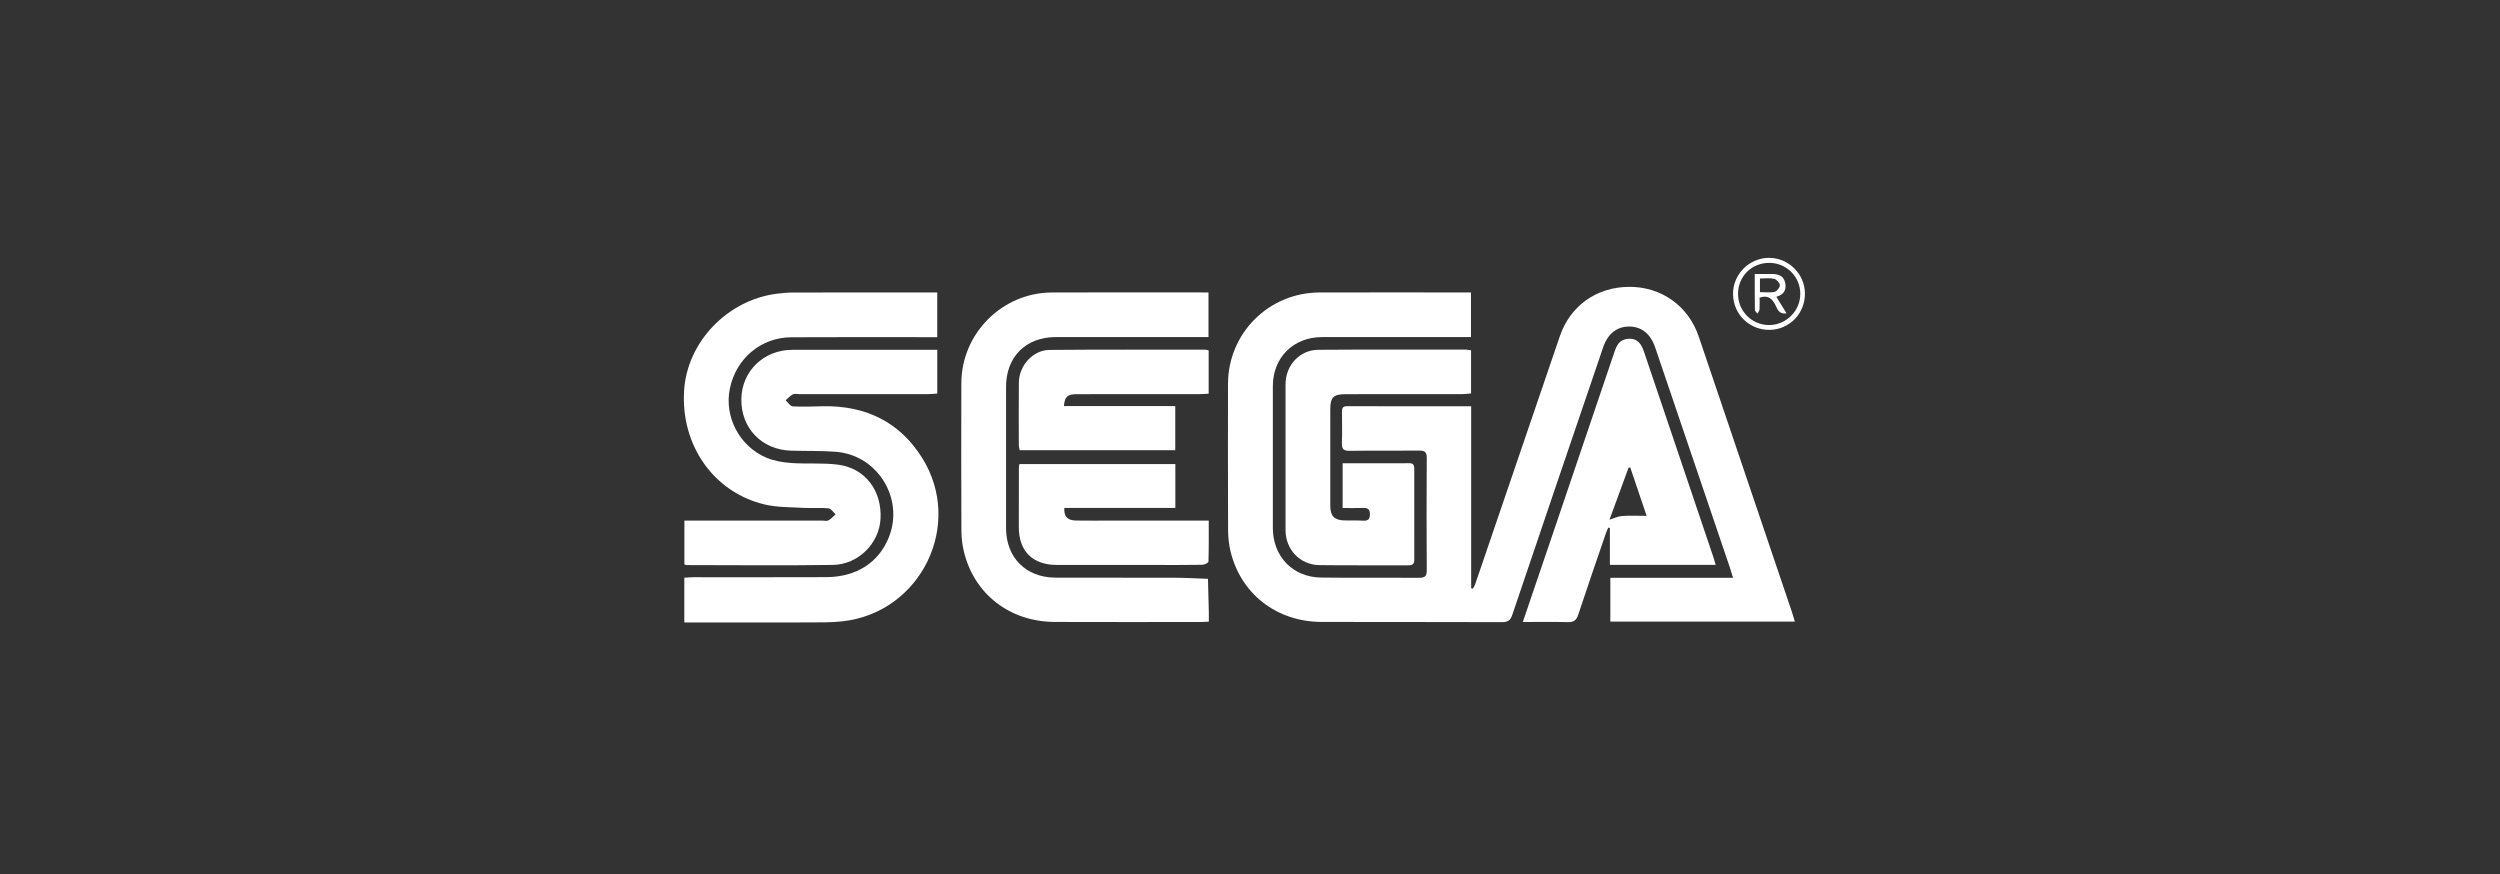 <svg width="223" height="78" viewBox="0 0 223 78" fill="none" xmlns="http://www.w3.org/2000/svg">
<rect x="0" y="0" width="223" height="78" fill="#333333" stroke="none"/>
<path d="M131.21 26.087V30.068C130.943 30.068 130.685 30.068 130.427 30.068C126.261 30.068 122.093 30.066 117.927 30.068C115.37 30.07 113.544 31.881 113.538 34.435C113.53 38.658 113.531 42.881 113.538 47.104C113.543 49.633 115.309 51.482 117.829 51.518C120.756 51.559 123.684 51.52 126.613 51.537C127.11 51.54 127.27 51.381 127.266 50.877C127.246 47.531 127.246 44.183 127.266 40.836C127.27 40.315 127.075 40.19 126.596 40.194C124.524 40.212 122.452 40.184 120.38 40.213C119.835 40.221 119.678 40.037 119.697 39.518C119.731 38.598 119.711 37.677 119.704 36.756C119.702 36.452 119.739 36.234 120.131 36.235C123.799 36.243 127.467 36.239 131.228 36.239V52.477C131.278 52.489 131.329 52.5 131.38 52.511C131.445 52.392 131.53 52.279 131.573 52.151C134.097 44.766 136.621 37.382 139.136 29.994C140.052 27.301 142.38 25.619 145.275 25.587C148.179 25.556 150.602 27.279 151.529 30.023C154.294 38.202 157.063 46.379 159.829 54.557C159.921 54.829 159.997 55.105 160.102 55.447H143.643V51.54H154.585C154.467 51.154 154.4 50.905 154.316 50.659C152.091 44.097 149.863 37.535 147.636 30.974C147.232 29.784 146.419 29.133 145.343 29.126C144.228 29.12 143.413 29.763 142.996 30.992C140.293 38.932 137.588 46.87 134.905 54.817C134.731 55.333 134.516 55.499 133.966 55.496C128.605 55.472 123.245 55.494 117.885 55.477C113.85 55.464 110.638 52.944 109.747 49.108C109.611 48.523 109.548 47.909 109.546 47.308C109.529 42.951 109.53 38.593 109.538 34.235C109.548 29.724 113.175 26.101 117.697 26.089C121.977 26.077 126.256 26.087 130.536 26.087C130.736 26.087 130.935 26.087 131.211 26.087H131.21Z" fill="white"/>
<path d="M61.048 50.347V46.437C61.353 46.437 61.618 46.437 61.881 46.437C65.709 46.437 69.536 46.437 73.364 46.437C73.543 46.437 73.759 46.498 73.896 46.42C74.135 46.285 74.326 46.065 74.538 45.88C74.327 45.691 74.129 45.364 73.902 45.341C73.166 45.27 72.417 45.345 71.677 45.302C70.513 45.235 69.318 45.264 68.198 44.997C63.645 43.908 60.721 39.709 61.021 34.845C61.287 30.537 64.83 26.803 69.233 26.206C69.766 26.134 70.308 26.093 70.845 26.092C74.807 26.083 78.77 26.087 82.733 26.087C83.001 26.087 83.271 26.087 83.602 26.087V30.076C83.34 30.076 83.079 30.076 82.817 30.076C78.742 30.076 74.667 30.06 70.592 30.084C67.871 30.1 65.656 31.975 65.103 34.663C64.587 37.166 65.947 39.807 68.367 40.828C69.052 41.117 69.836 41.247 70.585 41.3C71.974 41.399 73.386 41.269 74.761 41.449C77.184 41.766 78.684 43.778 78.542 46.293C78.419 48.473 76.562 50.357 74.278 50.391C69.934 50.455 65.588 50.408 61.243 50.406C61.201 50.406 61.16 50.381 61.049 50.347H61.048Z" fill="white"/>
<path d="M61.041 55.526V51.531C61.289 51.517 61.547 51.489 61.805 51.489C65.768 51.486 69.731 51.5 73.695 51.482C76.392 51.47 78.389 50.179 79.288 47.922C80.67 44.453 78.271 40.576 74.535 40.298C73.213 40.199 71.881 40.239 70.553 40.198C67.944 40.121 66.09 38.184 66.128 35.589C66.164 33.115 68.12 31.21 70.654 31.205C74.752 31.197 78.851 31.203 82.95 31.203C83.149 31.203 83.35 31.203 83.606 31.203V35.105C83.337 35.122 83.073 35.154 82.81 35.154C78.959 35.157 75.109 35.156 71.258 35.156C71.078 35.156 70.863 35.096 70.725 35.172C70.484 35.305 70.292 35.523 70.078 35.706C70.29 35.896 70.492 36.236 70.713 36.249C71.61 36.301 72.512 36.254 73.413 36.238C77.197 36.169 80.224 37.61 82.249 40.834C85.989 46.785 82.165 54.633 75.165 55.419C74.185 55.529 73.189 55.517 72.2 55.52C68.71 55.532 65.219 55.525 61.729 55.525C61.529 55.525 61.328 55.525 61.039 55.525L61.041 55.526Z" fill="white"/>
<path d="M107.829 55.449C107.551 55.464 107.374 55.482 107.197 55.482C102.829 55.483 98.46 55.495 94.092 55.478C90.067 55.463 86.883 52.989 85.976 49.182C85.838 48.598 85.762 47.984 85.758 47.385C85.74 42.982 85.738 38.581 85.752 34.179C85.766 29.743 89.387 26.11 93.825 26.09C98.283 26.07 102.742 26.085 107.2 26.085C107.379 26.085 107.558 26.085 107.797 26.085V30.067C107.526 30.067 107.264 30.067 107.001 30.067C102.723 30.067 98.445 30.066 94.166 30.067C91.5 30.068 89.741 31.833 89.74 34.506C89.739 38.706 89.737 42.905 89.74 47.105C89.741 49.727 91.5 51.512 94.132 51.525C97.667 51.541 101.203 51.521 104.738 51.534C105.742 51.537 106.745 51.597 107.75 51.631C107.777 52.636 107.803 53.641 107.828 54.646C107.833 54.888 107.828 55.131 107.828 55.447L107.829 55.449Z" fill="white"/>
<path d="M135.835 55.482C136.781 52.701 137.684 50.051 138.583 47.401C140.391 42.071 142.197 36.741 144.003 31.41C144.18 30.887 144.383 30.392 145.004 30.256C145.788 30.085 146.32 30.421 146.619 31.303C147.707 34.509 148.788 37.717 149.871 40.924C150.847 43.814 151.823 46.702 152.798 49.592C152.883 49.842 152.953 50.096 153.041 50.385H143.602V47.093C143.554 47.083 143.505 47.074 143.458 47.064C143.385 47.236 143.301 47.403 143.242 47.578C142.414 49.996 141.577 52.411 140.776 54.837C140.615 55.325 140.377 55.506 139.862 55.493C138.561 55.46 137.258 55.482 135.836 55.482H135.835ZM146.88 46.015C146.356 44.466 145.89 43.087 145.423 41.708C145.371 41.71 145.319 41.712 145.268 41.714C144.682 43.315 144.096 44.914 143.566 46.36C143.931 46.245 144.292 46.059 144.667 46.03C145.354 45.976 146.048 46.014 146.878 46.014L146.88 46.015Z" fill="white"/>
<path d="M131.218 31.244V35.094C130.947 35.117 130.69 35.156 130.433 35.156C126.966 35.16 123.498 35.157 120.031 35.16C118.945 35.16 118.662 35.439 118.661 36.502C118.659 39.377 118.659 42.251 118.661 45.126C118.661 46.027 119.019 46.398 119.91 46.422C120.473 46.438 121.038 46.411 121.598 46.444C122.042 46.469 122.194 46.301 122.195 45.865C122.195 45.404 121.978 45.293 121.568 45.308C120.986 45.329 120.402 45.313 119.763 45.313V41.321C121.198 41.321 122.587 41.321 123.978 41.321C124.541 41.321 125.105 41.336 125.666 41.317C126.016 41.305 126.152 41.446 126.152 41.785C126.148 44.503 126.147 47.22 126.154 49.937C126.155 50.325 125.982 50.427 125.618 50.425C122.983 50.413 120.348 50.443 117.714 50.409C115.964 50.387 114.674 49.036 114.67 47.285C114.662 42.95 114.662 38.617 114.67 34.282C114.674 32.577 115.932 31.214 117.595 31.202C121.986 31.171 126.376 31.187 130.767 31.187C130.897 31.187 131.026 31.22 131.218 31.245V31.244Z" fill="white"/>
<path d="M94.936 45.306C94.895 46.085 95.212 46.417 95.984 46.432C97.018 46.451 98.053 46.437 99.089 46.437C101.722 46.437 104.355 46.437 106.988 46.437H107.819C107.819 47.69 107.833 48.895 107.794 50.098C107.791 50.202 107.434 50.377 107.24 50.38C105.777 50.404 104.314 50.394 102.851 50.394C99.993 50.394 97.135 50.397 94.276 50.393C92.108 50.389 90.879 49.169 90.878 47.023C90.878 45.227 90.881 43.432 90.886 41.636C90.886 41.571 90.913 41.507 90.937 41.392H104.841V45.306H94.936Z" fill="white"/>
<path d="M107.813 35.119C107.515 35.132 107.249 35.156 106.985 35.156C103.339 35.158 99.694 35.156 96.048 35.16C95.217 35.161 94.973 35.382 94.901 36.223H104.834V40.155H90.953C90.928 40.003 90.881 39.855 90.88 39.708C90.876 37.845 90.86 35.982 90.883 34.12C90.903 32.601 92.137 31.227 93.613 31.213C98.248 31.171 102.884 31.194 107.52 31.192C107.605 31.192 107.689 31.228 107.812 31.256V35.119H107.813Z" fill="white"/>
<path d="M161 26.177C161.014 27.968 159.612 29.41 157.84 29.425C156.053 29.439 154.618 28.044 154.586 26.261C154.556 24.479 156.034 22.988 157.823 23C159.554 23.011 160.987 24.444 161 26.177ZM155.034 26.185C155.022 27.74 156.247 28.987 157.791 28.993C159.324 28.998 160.586 27.74 160.586 26.207C160.586 24.691 159.374 23.47 157.848 23.448C156.279 23.427 155.045 24.627 155.033 26.185H155.034Z" fill="white"/>
<path d="M159.358 27.947C158.598 28.062 158.526 27.46 158.316 27.109C158.014 26.604 157.687 26.305 156.957 26.55C156.957 26.866 156.973 27.236 156.949 27.604C156.94 27.729 156.829 27.847 156.765 27.969C156.684 27.864 156.537 27.76 156.535 27.654C156.518 26.605 156.525 25.556 156.525 24.44C157.059 24.44 157.526 24.442 157.994 24.44C158.547 24.436 159.06 24.54 159.22 25.155C159.383 25.781 159.183 26.27 158.449 26.473C158.753 26.968 159.03 27.418 159.357 27.948L159.358 27.947ZM156.987 26.058C157.467 26.058 157.904 26.125 158.302 26.031C158.505 25.983 158.774 25.637 158.765 25.44C158.754 25.233 158.471 24.921 158.256 24.871C157.86 24.779 157.427 24.844 156.987 24.844V26.058Z" fill="white"/>
</svg>
